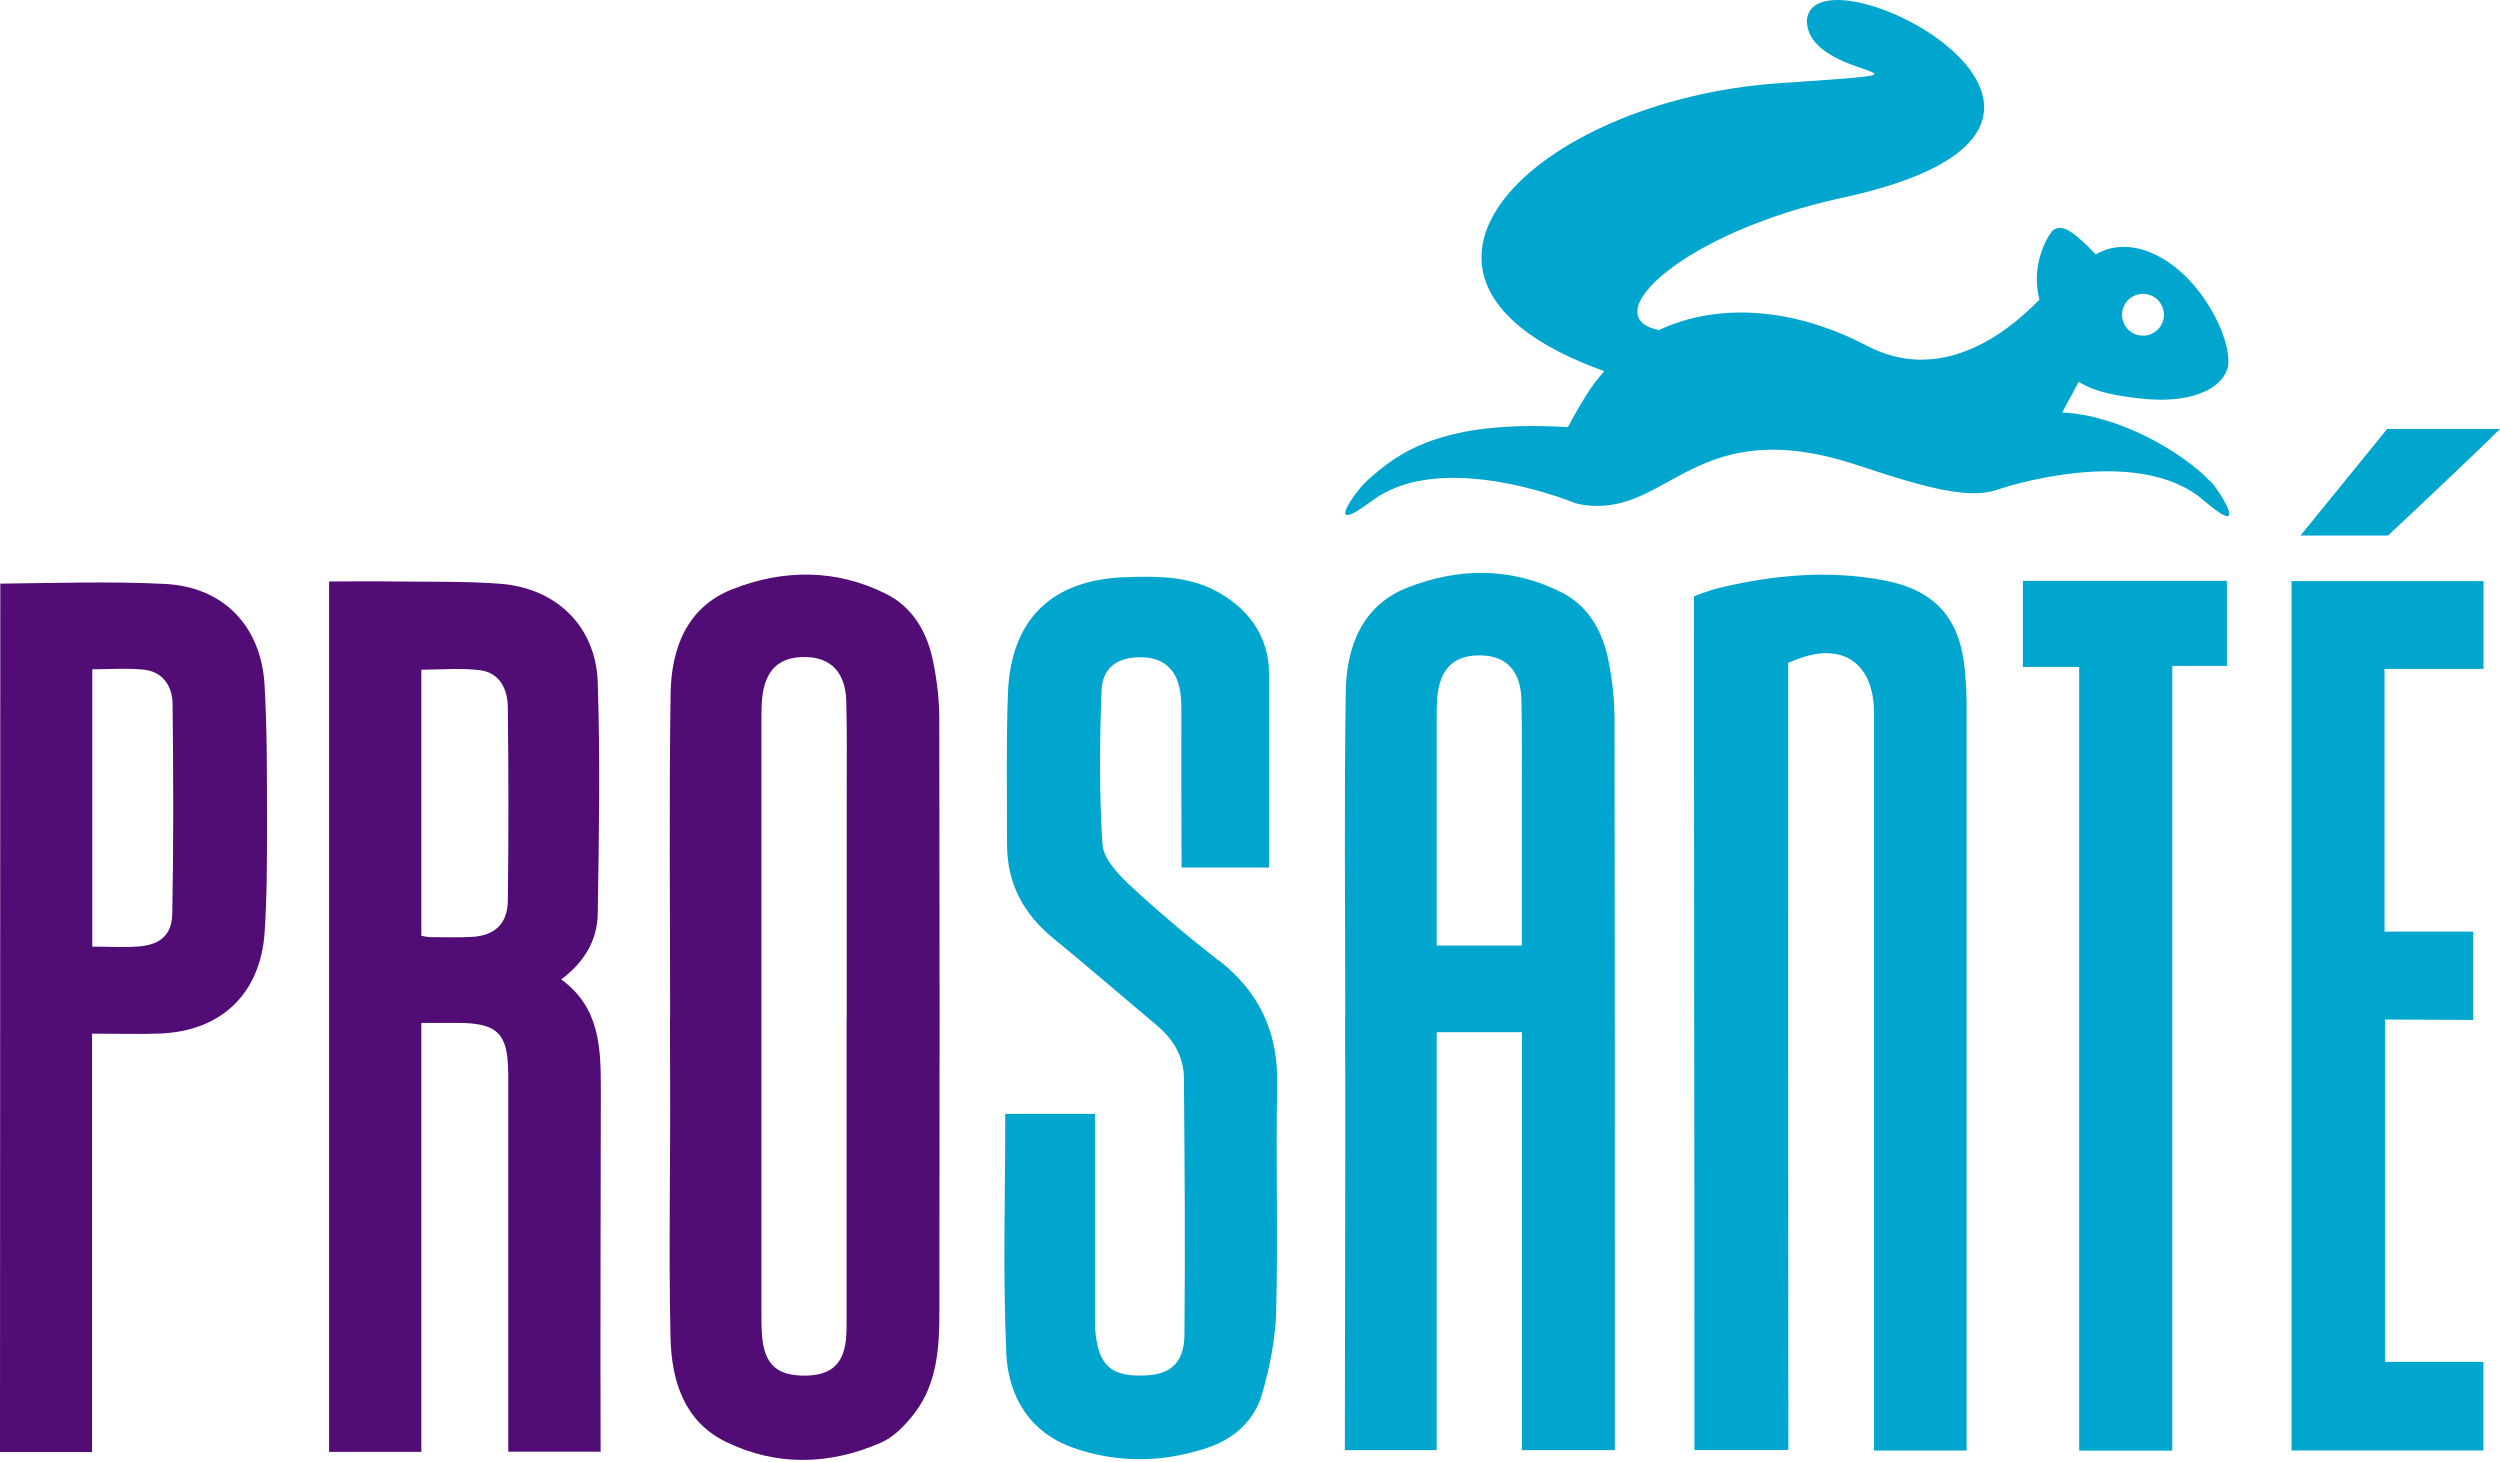 <svg width="130" height="76" viewBox="0 0 130 76" fill="none" xmlns="http://www.w3.org/2000/svg">
<path d="M114.936 25.036C113.489 23.503 110.149 21.573 107.233 21.45C107.495 20.962 107.779 20.431 108.096 19.852C108.932 20.394 110.117 20.603 111.457 20.737C113.923 20.989 115.478 20.228 115.815 19.204C116.255 17.88 114.303 13.741 111.285 12.948C110.395 12.717 109.618 12.857 108.975 13.226C107.881 12.079 107.259 11.634 106.788 11.951C106.552 12.111 105.549 13.725 106.053 15.58C104.198 17.488 100.832 19.949 97.068 17.976C93.251 15.977 89.317 15.73 86.266 17.161C82.878 16.497 87.467 12.085 95.803 10.283C113.183 6.526 94.447 -3.14 93.959 1.02C93.873 4.306 102.799 3.615 92.496 4.328C79.801 5.207 70.114 14.54 83.425 19.3C83.087 19.681 82.771 20.083 82.492 20.539C82.144 21.096 81.817 21.665 81.533 22.211C74.96 21.82 72.677 23.535 71.036 25.047C70.447 25.594 68.763 27.974 71.358 26.034C74.526 23.664 80.107 25.492 81.56 26.028C81.602 26.05 81.661 26.066 81.715 26.087C81.838 26.135 81.919 26.168 81.919 26.168H81.924C82.09 26.21 82.273 26.248 82.482 26.275C86.851 26.789 88.18 21.375 96.656 24.211C100.569 25.519 102.595 25.975 104.021 25.412C104.021 25.412 111.098 23.026 114.566 26.001C117.021 28.114 115.504 25.626 114.952 25.036H114.936ZM111.435 15.28C112.036 15.28 112.524 15.768 112.524 16.368C112.524 16.968 112.036 17.456 111.435 17.456C110.835 17.456 110.347 16.968 110.347 16.368C110.347 15.768 110.835 15.28 111.435 15.28Z" fill="#00A6CE"/>
<path fill-rule="evenodd" clip-rule="evenodd" d="M34.846 52.854C34.846 47.246 34.786 41.639 34.872 36.037C34.91 33.721 35.719 31.577 38.057 30.649C40.716 29.593 43.487 29.572 46.103 30.896C47.486 31.598 48.221 32.906 48.521 34.391C48.719 35.361 48.843 36.364 48.843 37.356C48.864 47.632 48.864 57.914 48.848 68.191C48.848 70.041 48.746 71.906 47.577 73.455C47.106 74.083 46.489 74.726 45.792 75.026C43.133 76.189 40.367 76.254 37.751 74.978C35.575 73.922 34.92 71.799 34.867 69.569C34.765 65.055 34.867 60.536 34.846 56.022C34.846 54.966 34.824 52.843 34.846 52.843V52.854ZM44.029 52.918C44.029 49.058 44.029 45.199 44.029 41.339C44.029 39.72 44.05 38.101 44.007 36.482C43.97 34.975 43.224 34.193 41.895 34.166C40.485 34.139 39.745 34.868 39.622 36.423C39.595 36.793 39.595 37.168 39.595 37.543C39.595 47.782 39.595 58.022 39.595 68.261C39.595 68.663 39.595 69.07 39.627 69.472C39.751 70.968 40.421 71.563 41.927 71.531C43.289 71.504 43.927 70.861 44.007 69.435C44.029 69.033 44.023 68.625 44.023 68.223C44.023 63.12 44.023 58.016 44.023 52.913L44.029 52.918Z" fill="#510C76"/>
<path fill-rule="evenodd" clip-rule="evenodd" d="M0.016 30.349C2.745 30.322 5.758 30.22 8.583 30.365C11.611 30.521 13.574 32.542 13.756 35.603C13.901 38.058 13.879 40.519 13.884 42.979C13.884 44.812 13.884 46.657 13.761 48.485C13.541 51.68 11.504 53.62 8.315 53.744C7.173 53.787 6.026 53.749 4.787 53.749V75.509H0C0 60.455 0.016 45.424 0.016 30.349ZM4.798 49.224C5.682 49.224 6.46 49.278 7.226 49.214C8.331 49.123 8.937 48.619 8.958 47.509C9.028 43.869 9.017 40.234 8.974 36.594C8.963 35.688 8.475 34.932 7.489 34.825C6.615 34.729 5.715 34.804 4.798 34.804V49.23V49.224Z" fill="#510C76"/>
<path fill-rule="evenodd" clip-rule="evenodd" d="M112.964 75.433H108.117V34.681H105.19V30.204H115.8V34.627H112.958V75.433H112.964Z" fill="#00A6CE"/>
<path fill-rule="evenodd" clip-rule="evenodd" d="M26.429 55.776C26.429 61.329 26.429 69.413 26.429 75.487H31.232C31.211 69.66 31.238 61.935 31.243 56.676C31.243 54.532 31.216 52.409 29.184 50.929C30.391 50.029 31.061 48.882 31.082 47.525C31.146 43.51 31.216 39.489 31.082 35.479C30.986 32.563 28.922 30.574 26 30.355C24.14 30.215 22.269 30.263 20.398 30.236C19.315 30.22 18.238 30.236 17.112 30.236V75.498H21.91V53.192C22.623 53.192 23.212 53.192 23.802 53.192C25.861 53.192 26.418 53.738 26.424 55.781L26.429 55.776ZM22.365 48.731C22.247 48.731 22.13 48.699 21.91 48.662V34.825C22.955 34.825 23.974 34.724 24.965 34.852C25.989 34.986 26.397 35.839 26.407 36.766C26.445 40.127 26.45 43.489 26.407 46.844C26.391 48.05 25.716 48.656 24.515 48.721C23.802 48.758 23.084 48.731 22.371 48.731H22.365Z" fill="#510C76"/>
<path fill-rule="evenodd" clip-rule="evenodd" d="M102.258 36.434C102.258 35.908 102.22 35.378 102.172 34.852C101.926 32.134 100.612 30.671 97.937 30.172C95.069 29.636 92.222 29.893 89.413 30.569C88.754 30.73 88.084 31.014 88.084 31.014V32.311C88.084 44.4 88.116 61.887 88.111 75.396H92.995C92.978 62.889 92.984 46.7 92.984 35.721V34.466C92.984 34.466 93.102 34.418 93.434 34.289C95.83 33.357 97.439 34.498 97.449 37.056V75.428H102.263V74.276C102.263 61.662 102.263 49.048 102.263 36.434H102.258Z" fill="#00A6CE"/>
<path fill-rule="evenodd" clip-rule="evenodd" d="M63.354 49.938C61.762 48.694 60.208 47.386 58.728 46.008C58.117 45.44 57.377 44.641 57.329 43.907C57.157 41.248 57.179 38.562 57.281 35.898C57.329 34.697 58.128 34.171 59.318 34.177C60.46 34.177 61.178 34.777 61.365 35.935C61.435 36.364 61.43 36.803 61.43 37.238C61.43 39.114 61.425 42.577 61.441 45.113H65.987V35.002C65.987 33.072 64.866 31.529 63.044 30.639C61.612 29.942 60.084 29.968 58.562 30.011C54.707 30.129 52.558 32.193 52.413 36.042C52.316 38.653 52.37 41.275 52.365 43.885C52.359 45.928 53.217 47.525 54.788 48.806C56.594 50.281 58.358 51.814 60.149 53.315C61.006 54.033 61.553 54.939 61.564 56.049C61.601 60.504 61.634 64.953 61.591 69.408C61.575 70.866 60.867 71.483 59.516 71.526C57.881 71.585 57.216 71.075 56.996 69.569C56.938 69.172 56.938 68.765 56.938 68.357C56.938 65.211 56.938 62.069 56.938 58.922C56.938 58.595 56.938 57.92 56.938 57.92H52.274C52.274 62.117 52.145 66.256 52.327 70.378C52.424 72.592 53.533 74.479 55.79 75.278C58.085 76.093 60.449 76.061 62.759 75.294C64.126 74.844 65.209 73.906 65.611 72.533C66.029 71.124 66.324 69.628 66.362 68.164C66.464 64.24 66.335 60.316 66.415 56.392C66.469 53.685 65.488 51.583 63.36 49.922L63.354 49.938Z" fill="#00A6CE"/>
<path fill-rule="evenodd" clip-rule="evenodd" d="M124.023 53.015C124.848 53.015 126.891 53.031 128.606 53.036V48.442H123.996V34.783C125.009 34.783 127.325 34.783 129.143 34.783V30.215H119.161V75.423H129.137V70.818H124.018V53.02L124.023 53.015Z" fill="#00A6CE"/>
<path fill-rule="evenodd" clip-rule="evenodd" d="M124.13 22.308C122.704 24.056 120.839 26.355 119.627 27.846H124.178C125.717 26.415 129.662 22.667 130 22.308H124.13Z" fill="#00A6CE"/>
<path fill-rule="evenodd" clip-rule="evenodd" d="M83.95 37.27C83.95 36.283 83.827 35.276 83.629 34.305C83.328 32.815 82.594 31.512 81.211 30.81C78.595 29.481 75.823 29.507 73.164 30.564C70.827 31.491 70.017 33.635 69.98 35.951C69.894 41.559 69.953 47.161 69.953 52.768C69.932 52.768 69.953 54.886 69.953 55.947C69.964 58.536 69.937 67.435 69.932 75.407H74.708C74.708 68.706 74.708 60.788 74.708 53.674H79.141C79.141 57.598 79.141 67.28 79.141 75.407H83.972C83.972 62.391 83.972 44.754 83.956 37.275L83.95 37.27ZM74.73 36.337C74.853 34.777 75.587 34.053 77.003 34.08C78.332 34.107 79.077 34.884 79.115 36.396C79.152 38.015 79.136 39.634 79.136 41.253C79.136 43.891 79.136 46.528 79.136 49.166H74.708C74.708 44.373 74.708 40.218 74.708 37.463C74.708 37.088 74.708 36.712 74.735 36.342L74.73 36.337Z" fill="#00A6CE"/>
</svg>
